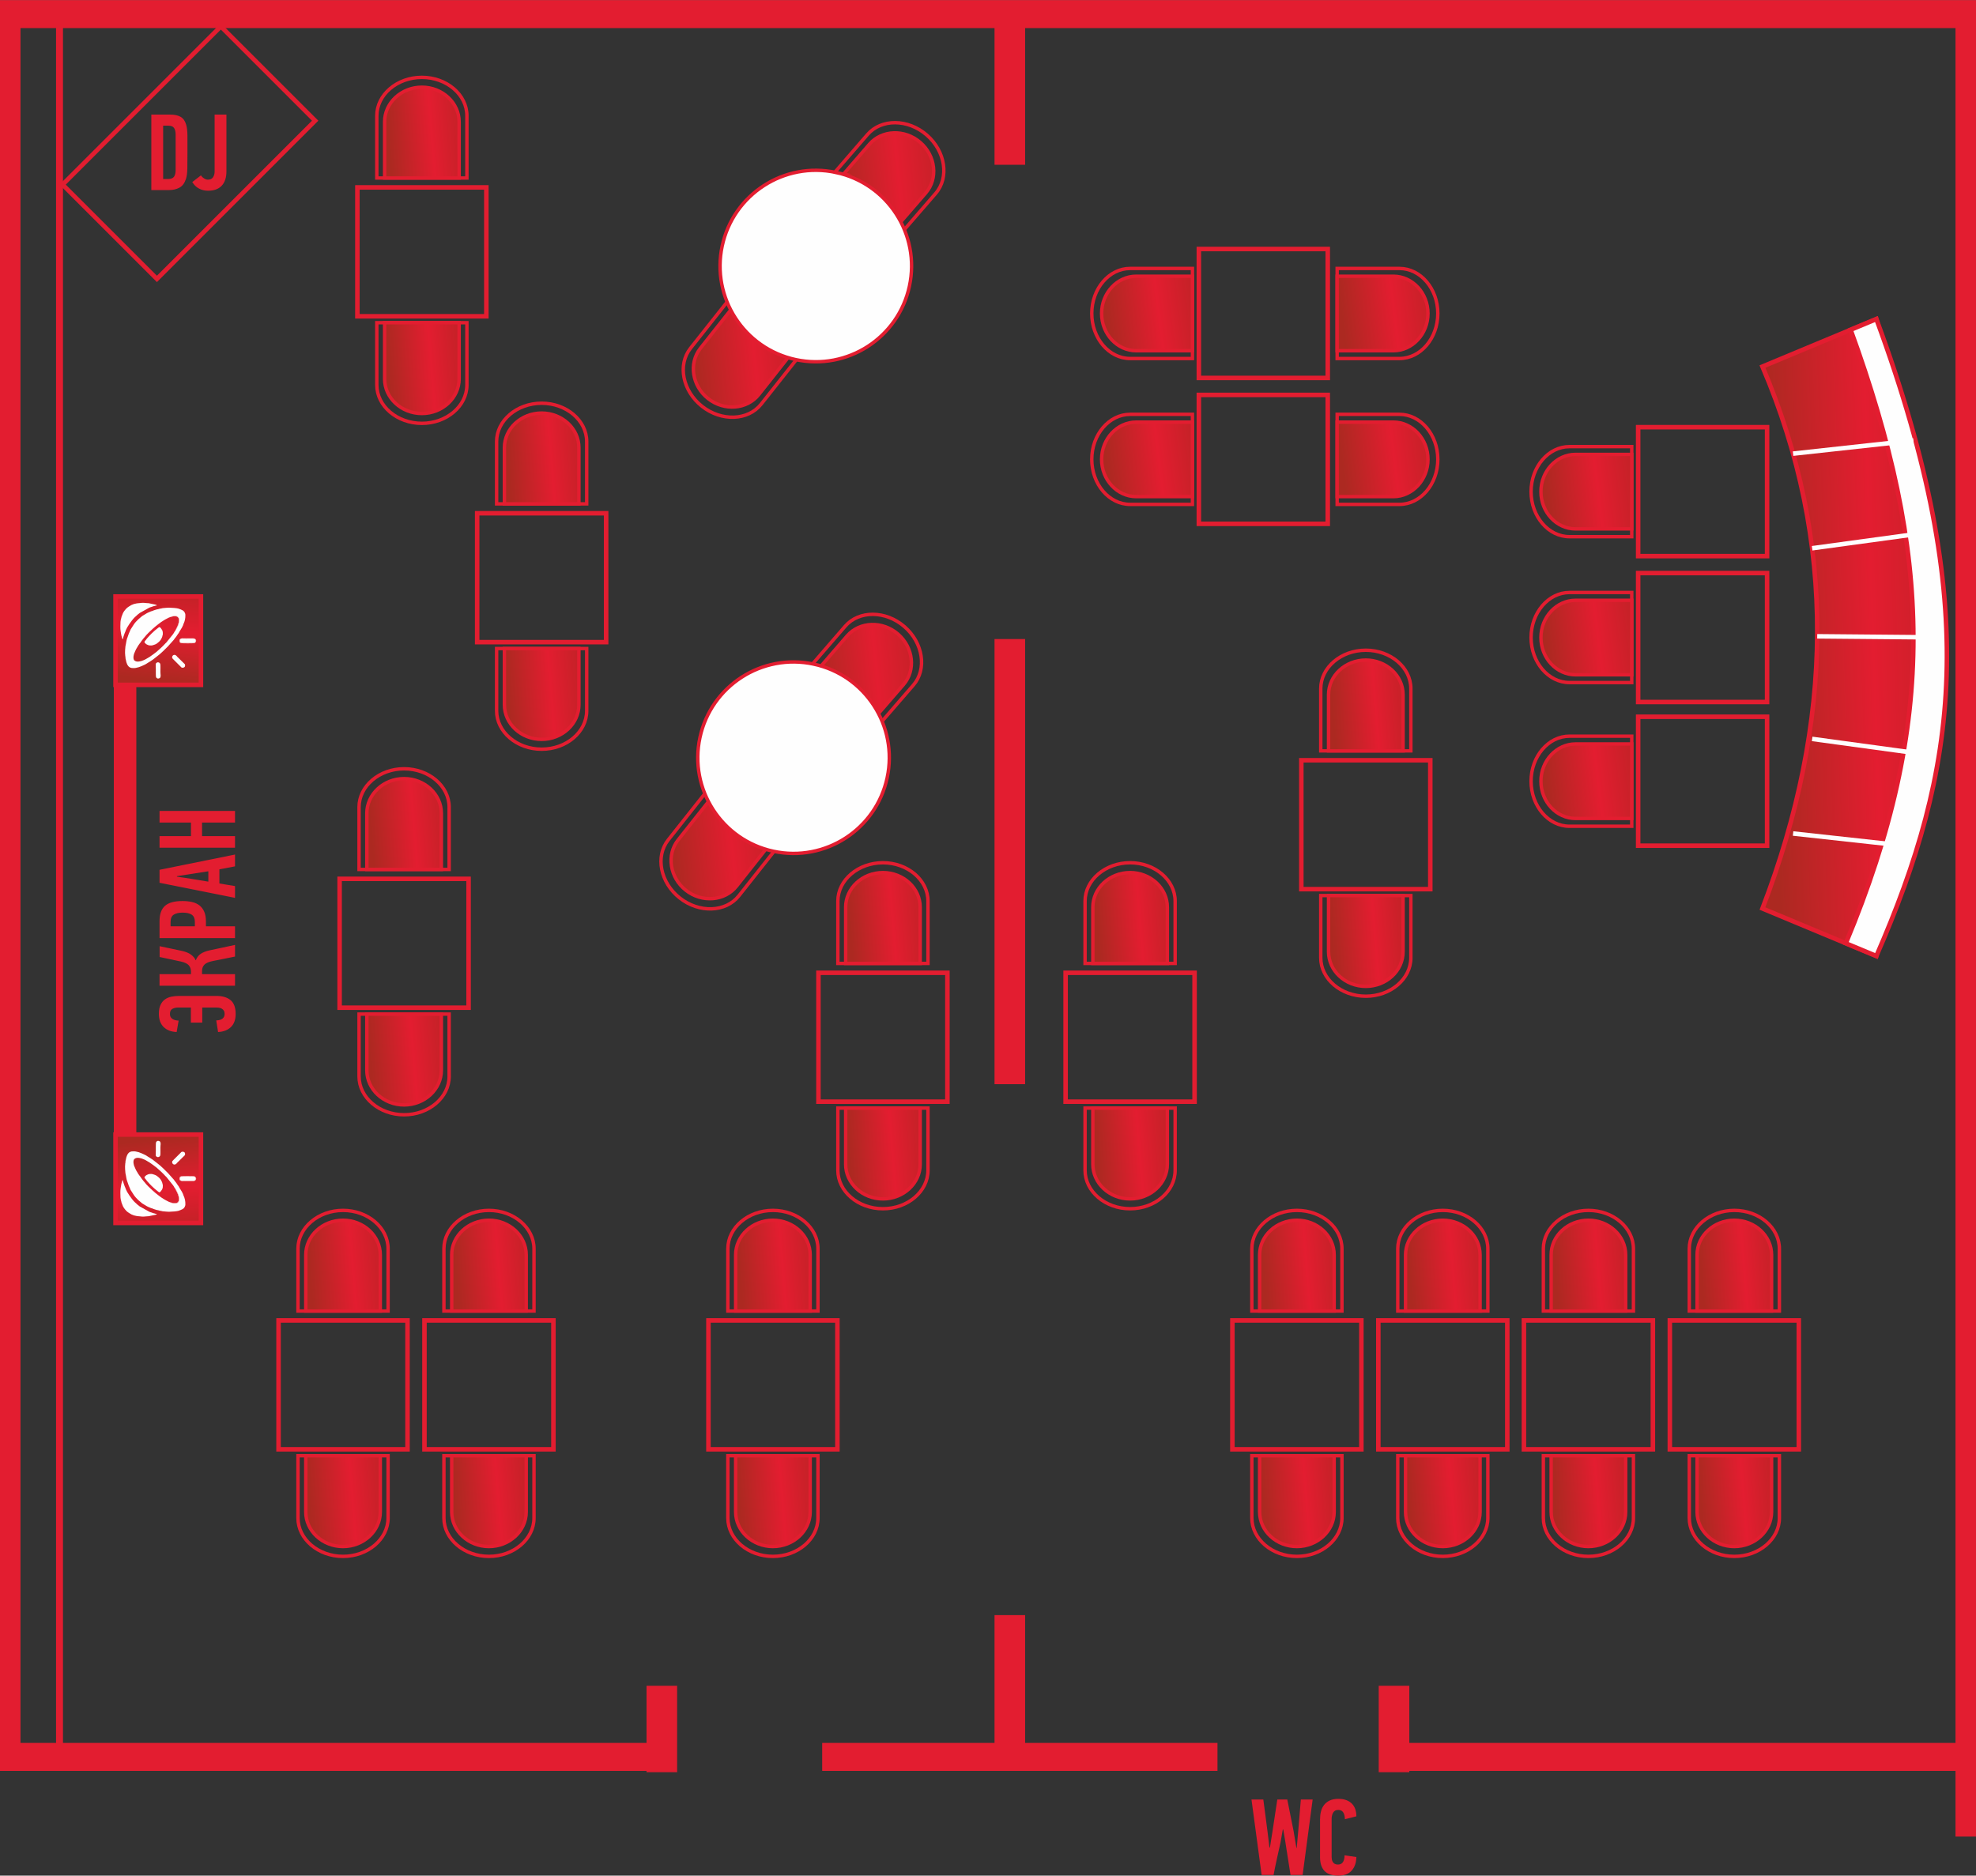 <?xml version="1.0" encoding="UTF-8"?> <svg xmlns="http://www.w3.org/2000/svg" xmlns:xlink="http://www.w3.org/1999/xlink" xmlns:xodm="http://www.corel.com/coreldraw/odm/2003" xml:space="preserve" width="1366px" height="1297px" version="1.1" style="shape-rendering:geometricPrecision; text-rendering:geometricPrecision; image-rendering:optimizeQuality; fill-rule:evenodd; clip-rule:evenodd" viewBox="0 0 1347.43 1279.18"><rect x="0" y="0" width="1347.43" height="1279.18" fill="#333333" stroke="none"/> <defs> <style type="text/css"> .str3 {stroke:#FEFEFE;stroke-width:3.08;stroke-miterlimit:22.926} .str2 {stroke:#E31D30;stroke-width:3.08;stroke-miterlimit:22.926} .str1 {stroke:#E31D30;stroke-width:4.11;stroke-miterlimit:22.926} .str0 {stroke:#E31D30;stroke-width:2.33;stroke-miterlimit:22.926} .fil1 {fill:none} .fil3 {fill:#FEFEFE} .fil7 {fill:#FEFEFE} .fil0 {fill:#E31D30} .fil4 {fill:#E31D30;fill-rule:nonzero} .fil2 {fill:url(#id0)} .fil5 {fill:url(#id1)} .fil6 {fill:url(#id2)} .fil8 {fill:url(#id3)} </style> <linearGradient id="id0" gradientUnits="objectBoundingBox" x1="5.59%" y1="55.577%" x2="117.619%" y2="44.294%"> <stop offset="0" style="stop-opacity:1; stop-color:#AC2921"></stop> <stop offset="0.51" style="stop-opacity:1; stop-color:#E31D30"></stop> <stop offset="1" style="stop-opacity:1; stop-color:#BA2324"></stop> </linearGradient> <linearGradient id="id1" gradientUnits="userSpaceOnUse" xlink:href="#id0" x1="104.31" y1="777.13" x2="111.57" y2="844.6"> </linearGradient> <linearGradient id="id2" gradientUnits="userSpaceOnUse" xlink:href="#id0" x1="104.31" y1="463.62" x2="111.57" y2="396.14"> </linearGradient> <linearGradient id="id3" gradientUnits="userSpaceOnUse" xlink:href="#id0" x1="1207.9" y1="436.79" x2="1343.72" y2="432.21"> </linearGradient> </defs> <g id="Слой_x0020_1">  <polygon class="fil0 str0" points="1346.26,1206.57 942.21,1206.57 942.21,1189.82 1346.26,1189.82 "></polygon> <polygon class="fil0 str0" points="561.81,1206.57 829.04,1206.57 829.04,1189.82 561.81,1189.82 "></polygon> <polygon class="fil0 str1" points="680.22,437.82 680.22,737.32 696.97,737.32 696.97,437.82 "></polygon> <polygon class="fil0 str1" points="680.22,1103.55 680.22,1189.82 696.97,1189.82 696.97,1103.55 "></polygon> <polygon class="fil0 str1" points="442.93,1151.74 442.93,1206.57 459.68,1206.57 459.68,1151.74 "></polygon> <polygon class="fil0 str1" points="942.21,1151.74 942.21,1206.57 958.96,1206.57 958.96,1151.74 "></polygon> <polygon class="fil0 str1" points="680.22,17.91 680.22,110.24 696.97,110.24 696.97,17.91 "></polygon> <polygon class="fil0 str0" points="1.16,1206.57 459.68,1206.57 459.68,1189.82 1.16,1189.82 "></polygon> <polygon class="fil0 str0" points="1.16,17.91 1346.26,17.91 1346.26,1.16 1.16,1.16 "></polygon> <polygon class="fil0 str0" points="1.16,1206.57 12.81,1206.57 12.81,1.78 1.16,1.78 "></polygon> <polygon class="fil0 str0" points="1334.62,1251.34 1346.26,1251.34 1346.26,1206.57 1334.62,1206.57 "></polygon> <polygon class="fil0 str0" points="39.38,1206.57 41.78,1206.57 41.78,1.78 39.38,1.78 "></polygon> <polygon class="fil0 str0" points="78.78,834.01 91.8,834.01 91.8,406.73 78.78,406.73 "></polygon> <polygon class="fil0 str0" points="1334.62,1206.57 1346.26,1206.57 1346.26,1.78 1334.62,1.78 "></polygon> <g id="_1798008509392"> <path class="fil1 str0" d="M616.43 474.57l-4.29 4.95 -17.13 19.79 -23.22 -20.11 -23.22 -20.11 17.13 -19.78 4.28 -4.95 6.39 -7.38c9.43,-10.88 27.58,-10.74 40.36,0.32 12.77,11.06 15.51,29.01 6.08,39.9l-6.38 7.37z"></path> <path class="fil2 str0" d="M610.32 473.52l-3.86 4.46 -15.46 17.86 -19.21 -16.64 -19.21 -16.63 15.46 -17.86 3.86 -4.46 5.76 -6.66c8.51,-9.82 24.11,-10.37 34.67,-1.22 10.57,9.15 12.26,24.67 3.76,34.49l-5.77 6.66z"></path> </g> <g id="_1798008510640"> <path class="fil1 str0" d="M631.62 139.24l-4.29 4.95 -17.13 19.78 -23.22 -20.1 -23.22 -20.11 17.13 -19.79 4.28 -4.94 6.39 -7.38c9.43,-10.88 27.58,-10.74 40.36,0.32 12.77,11.06 15.51,29.01 6.08,39.89l-6.38 7.38z"></path> <path class="fil2 str0" d="M625.51 138.19l-3.86 4.46 -15.46 17.85 -19.21 -16.63 -19.21 -16.64 15.46 -17.85 3.86 -4.46 5.76 -6.66c8.51,-9.82 24.11,-10.37 34.67,-1.22 10.57,9.15 12.26,24.67 3.76,34.49l-5.77 6.66z"></path> </g> <g id="_1798008508912"> <path class="fil1 str0" d="M509.89 603.24l4.06 -5.13 16.24 -20.52 -24.08 -19.06 -24.09 -19.07 -16.24 20.52 -4.06 5.14 -6.06 7.65c-8.94,11.29 -5.41,29.1 7.84,39.58 13.25,10.49 31.39,9.83 40.33,-1.46l6.06 -7.65z"></path> <path class="fil2 str0" d="M507.71 597.44l3.67 -4.62 14.65 -18.52 -19.92 -15.77 -19.93 -15.78 -14.66 18.52 -3.66 4.63 -5.47 6.9c-8.06,10.19 -5.69,25.62 5.27,34.29 10.96,8.68 26.53,7.44 34.59,-2.74l5.46 -6.91z"></path> </g> <g id="_1798008508960"> <path class="fil1 str0" d="M525.08 267.91l4.06 -5.13 16.24 -20.52 -24.08 -19.07 -24.09 -19.06 -16.24 20.52 -4.06 5.13 -6.06 7.65c-8.94,11.29 -5.41,29.11 7.84,39.59 13.25,10.49 31.39,9.83 40.33,-1.46l6.06 -7.65z"></path> <path class="fil2 str0" d="M522.9 262.11l3.67 -4.63 14.65 -18.52 -19.92 -15.77 -19.93 -15.77 -14.66 18.52 -3.66 4.63 -5.47 6.9c-8.06,10.19 -5.69,25.62 5.27,34.29 10.96,8.68 26.53,7.44 34.59,-2.75l5.46 -6.9z"></path> </g> <path class="fil3 str0" d="M554.82 452.85c35.25,7.57 57.7,42.28 50.13,77.53 -7.57,35.26 -42.28,57.7 -77.53,50.14 -35.26,-7.57 -57.7,-42.28 -50.13,-77.54 7.56,-35.25 42.28,-57.7 77.53,-50.13z"></path> <path class="fil3 str0" d="M570.01 117.52c35.25,7.56 57.7,42.28 50.13,77.53 -7.57,35.26 -42.28,57.7 -77.53,50.13 -35.26,-7.57 -57.7,-42.28 -50.14,-77.53 7.57,-35.26 42.28,-57.7 77.54,-50.13z"></path> <path class="fil4" d="M148.71 703.8l-1.25 -7.92c3.82,-0.14 5.72,-1.65 5.7,-4.51 0,-0.89 -0.19,-1.61 -0.55,-2.18 -0.35,-0.57 -0.81,-1.01 -1.38,-1.33 -0.55,-0.32 -1.17,-0.53 -1.83,-0.63 -0.68,-0.1 -1.27,-0.15 -1.8,-0.15l-9.68 0 0 10.28 -7.77 0 0 -10.28 -8.56 0c-1.52,0 -2.85,0.3 -4,0.89 -1.14,0.58 -1.71,1.78 -1.71,3.55 0,1.42 0.52,2.5 1.55,3.24 1.04,0.75 2.49,1.17 4.38,1.27l-1.35 7.77c-3.69,-0.15 -6.65,-1.27 -8.83,-3.39 -2.2,-2.12 -3.3,-5.15 -3.3,-9.11 0,-2.41 0.37,-4.4 1.13,-5.99 0.74,-1.59 1.73,-2.84 2.99,-3.74 1.25,-0.9 2.71,-1.53 4.39,-1.88 1.68,-0.35 3.48,-0.52 5.4,-0.52l25.32 0c4.14,0 7.36,0.96 9.68,2.88 2.3,1.94 3.46,5.07 3.46,9.4 0,3.85 -1.07,6.83 -3.21,8.92 -2.14,2.1 -5.06,3.23 -8.78,3.43zm11.55 -31.58l-51.48 0 0 -7.92 21.45 0 0 -1.63c0,-1.78 -0.5,-3.24 -1.49,-4.37 -0.99,-1.14 -2.77,-1.99 -5.32,-2.57 -0.45,-0.1 -1.38,-0.29 -2.78,-0.59 -1.4,-0.29 -2.9,-0.61 -4.5,-0.96 -1.61,-0.34 -3.12,-0.67 -4.53,-0.97 -1.41,-0.3 -2.34,-0.5 -2.76,-0.58l0 -7.37c2.63,0.55 5.2,1.09 7.72,1.62 2.51,0.55 5.06,1.08 7.65,1.63 2.47,0.55 4.47,1.38 5.99,2.49 1.53,1.11 2.59,2.37 3.19,3.8l0.14 0c0.72,-1.89 1.85,-3.34 3.39,-4.38 1.56,-1.03 3.61,-1.82 6.19,-2.37 2.91,-0.62 5.77,-1.24 8.58,-1.83 2.81,-0.61 5.66,-1.22 8.56,-1.84l0 7.95c-2.51,0.51 -5.01,1.01 -7.51,1.52 -2.52,0.5 -5.04,1.01 -7.59,1.51 -2.77,0.56 -4.69,1.38 -5.76,2.48 -1.09,1.1 -1.63,2.54 -1.63,4.33l0 2.13 22.49 0 0 7.92zm0 -32.47l-51.48 0 0 -11.51c0,-4.78 1.23,-8.27 3.68,-10.47 2.47,-2.21 6.45,-3.32 11.95,-3.32 2.39,0 4.57,0.22 6.53,0.68 1.97,0.44 3.65,1.22 5.06,2.3 1.4,1.1 2.49,2.53 3.26,4.31 0.78,1.77 1.17,3.99 1.17,6.66l0 3.28 19.83 0 0 8.07zm-27.37 -8.07l0 -2.8c0,-2.44 -0.7,-4.12 -2.1,-5.09 -1.39,-0.95 -3.5,-1.43 -6.31,-1.43 -2.5,0 -4.48,0.46 -5.95,1.36 -1.47,0.91 -2.21,2.59 -2.21,5.03l0 2.93 16.57 0zm27.37 -19.36c-8.62,-1.74 -17.2,-3.47 -25.74,-5.18 -8.53,-1.71 -17.11,-3.42 -25.74,-5.13l0 -8.86 51.48 -10.41 0 8.07 -10.65 2.02 0 9.66c1.72,0.29 3.48,0.58 5.3,0.88 1.8,0.31 3.58,0.6 5.35,0.88l0 8.07zm-18.2 -11.09l0 -7.07 -21.4 3.33 0 0.35c3.54,0.49 7.08,1.02 10.6,1.61 3.54,0.58 7.14,1.18 10.8,1.78zm18.2 -23.13l-51.48 0 0 -7.92 21.45 0 0 -9.24 -21.45 0 0 -7.92 51.48 0 0 7.92 -22.49 0 0 9.24 22.49 0 0 7.92z"></path> <path class="fil4" d="M103.19 129.54l0 -51.48 12.82 0c3.06,0 5.47,0.53 7.24,1.59 1.77,1.06 3,2.85 3.71,5.35 0.55,1.84 0.83,4.34 0.85,7.52 0.01,3.18 0.01,6.92 0.01,11.21 0,4.24 -0.03,7.89 -0.07,10.94 -0.05,3.05 -0.36,5.48 -0.94,7.25 -0.94,2.91 -2.43,4.91 -4.48,5.99 -2.04,1.09 -4.39,1.63 -7.01,1.63l-12.13 0zm8.06 -7.54l3.38 0c1.96,0 3.3,-0.52 4.03,-1.56 0.73,-1.03 1.1,-2.54 1.1,-4.51l0 -24.33c0,-1.88 -0.36,-3.34 -1.06,-4.4 -0.71,-1.06 -2.06,-1.59 -4.07,-1.59l-3.38 0 0 36.39zm19.86 2.08l5.92 -4.56c0.55,0.84 1.28,1.54 2.18,2.09 0.91,0.56 1.75,0.83 2.55,0.83 1.64,0 2.81,-0.55 3.53,-1.66 0.7,-1.1 1.06,-2.37 1.06,-3.79l0 -38.93 8.06 0 0 38.7c0,4.24 -1.07,7.5 -3.21,9.8 -2.14,2.28 -5.26,3.43 -9.36,3.43 -2.22,0 -4.26,-0.49 -6.11,-1.46 -1.86,-0.97 -3.4,-2.45 -4.62,-4.45z"></path> <path class="fil4" d="M853.39 1227.26l8.06 0c0.45,3.25 0.87,6.46 1.28,9.61 0.42,3.15 0.82,6.35 1.24,9.6 0.07,0.44 0.18,1.31 0.35,2.63 0.17,1.31 0.33,2.69 0.5,4.15 0.18,1.46 0.34,2.84 0.49,4.14 0.15,1.3 0.25,2.18 0.32,2.63l0.33 0c0.31,-1.92 0.62,-3.83 0.91,-5.74 0.31,-1.9 0.6,-3.81 0.91,-5.75l3.21 -21.27 6.8 0 4.28 21.36c0.32,1.91 0.64,3.85 0.96,5.79 0.32,1.95 0.64,3.89 0.98,5.83l0.24 0 1.03 -11.71 1.76 -21.27 8.06 0 -6.84 51.48 -8.25 0 -3.49 -22.32c-0.23,-1.43 -0.48,-2.87 -0.72,-4.34 -0.25,-1.46 -0.5,-2.91 -0.73,-4.34l-0.33 0 -1.55 8.82c-0.83,3.71 -1.65,7.4 -2.46,11.08 -0.83,3.69 -1.58,7.38 -2.28,11.1l-8.14 0 -6.92 -51.48zm46.74 39.28l0 -25.67c0,-1.94 0.21,-3.75 0.63,-5.44 0.42,-1.7 1.13,-3.19 2.12,-4.46 0.99,-1.28 2.28,-2.3 3.88,-3.04 1.59,-0.75 3.55,-1.12 5.87,-1.12 2.13,0 3.96,0.3 5.5,0.89 1.54,0.59 2.82,1.42 3.83,2.49 1.02,1.07 1.76,2.32 2.24,3.77 0.47,1.45 0.71,3.02 0.71,4.76l-7.84 1.99c0,-1.88 -0.36,-3.41 -1.07,-4.59 -0.71,-1.17 -1.85,-1.76 -3.44,-1.76 -0.94,0 -1.71,0.19 -2.3,0.59 -0.59,0.39 -1.03,0.9 -1.35,1.52 -0.31,0.61 -0.53,1.28 -0.67,1.99 -0.14,0.73 -0.2,1.4 -0.2,2.02l0 26.08c0,0.48 0.05,1.01 0.16,1.61 0.11,0.61 0.32,1.16 0.63,1.68 0.32,0.52 0.75,0.95 1.32,1.28 0.57,0.33 1.3,0.5 2.18,0.5 2.96,0 4.47,-2.12 4.52,-6.34 1.34,0.24 2.68,0.45 4.03,0.62 1.35,0.19 2.7,0.38 4.03,0.57 -0.1,3.92 -1.17,7.02 -3.23,9.28 -2.06,2.28 -5.11,3.42 -9.12,3.42 -4.25,0 -7.38,-1.07 -9.4,-3.22 -2.02,-2.14 -3.03,-5.27 -3.03,-9.42z"></path> <polygon class="fil1 str2" points="377.38,900.5 289.44,900.5 289.44,988.41 377.38,988.41 "></polygon> <polygon class="fil1 str2" points="905.39,357.19 905.39,269.25 817.49,269.25 817.49,357.19 "></polygon> <polygon class="fil1 str2" points="1204.97,478.71 1204.97,390.77 1117.06,390.77 1117.06,478.71 "></polygon> <polygon class="fil1 str2" points="1204.97,576.7 1204.97,488.76 1117.06,488.76 1117.06,576.7 "></polygon> <polygon class="fil1 str2" points="1027.82,900.5 939.88,900.5 939.88,988.41 1027.82,988.41 "></polygon> <polygon class="fil1 str2" points="1226.6,900.5 1138.66,900.5 1138.66,988.41 1226.6,988.41 "></polygon> <polygon class="fil1 str2" points="277.88,900.5 189.94,900.5 189.94,988.41 277.88,988.41 "></polygon> <polygon class="fil1 str2" points="905.39,257.68 905.39,169.74 817.49,169.74 817.49,257.68 "></polygon> <polygon class="fil1 str2" points="1204.97,379.21 1204.97,291.27 1117.06,291.27 1117.06,379.21 "></polygon> <polygon class="fil1 str2" points="928.31,900.5 840.37,900.5 840.37,988.41 928.31,988.41 "></polygon> <polygon class="fil1 str2" points="107,190.14 42.69,125.82 150.6,17.91 214.91,82.22 "></polygon> <polygon class="fil5 str2" points="137.02,834.01 78.78,834.01 78.78,773.72 137.02,773.72 "></polygon> <polygon class="fil6 str2" points="137.02,406.73 78.78,406.73 78.78,467.02 137.02,467.02 "></polygon> <polygon class="fil1 str2" points="1127.1,900.5 1039.16,900.5 1039.16,988.41 1127.1,988.41 "></polygon> <polygon class="fil1 str2" points="571.02,900.5 483.08,900.5 483.08,988.41 571.02,988.41 "></polygon> <polygon class="fil1 str2" points="646.03,663.39 558.09,663.39 558.09,751.3 646.03,751.3 "></polygon> <polygon class="fil1 str2" points="319.52,599.31 231.58,599.31 231.58,687.21 319.52,687.21 "></polygon> <polygon class="fil1 str2" points="413.32,349.97 325.38,349.97 325.38,437.88 413.32,437.88 "></polygon> <polygon class="fil1 str2" points="331.64,127.73 243.7,127.73 243.7,215.63 331.64,215.63 "></polygon> <polygon class="fil1 str2" points="814.58,663.39 726.64,663.39 726.64,751.3 814.58,751.3 "></polygon> <polygon class="fil1 str2" points="975.31,518.44 887.37,518.44 887.37,606.35 975.31,606.35 "></polygon> <g id="_1798008519856"> <path class="fil1 str0" d="M780.4 343.93l6.54 0 26.18 0 0 -30.71 0 -30.72 -26.18 0 -6.54 0 -9.76 0c-14.4,0 -26.17,13.82 -26.17,30.72 0,16.89 11.77,30.71 26.17,30.71l9.76 0z"></path> <path class="fil2 str0" d="M783.6 338.63l5.9 0 23.62 0 0 -25.41 0 -25.42 -23.62 0 -5.9 0 -8.81 0c-12.99,0 -23.61,11.44 -23.61,25.42 0,13.97 10.62,25.41 23.61,25.41l8.81 0z"></path> </g> <g id="_1798008519376"> <path class="fil1 str0" d="M1079.98 465.45l6.54 0 26.17 0 0 -30.71 0 -30.72 -26.17 0 -6.54 0 -9.76 0c-14.4,0 -26.18,13.82 -26.18,30.72 0,16.89 11.78,30.71 26.18,30.71l9.76 0z"></path> <path class="fil2 str0" d="M1083.17 460.15l5.91 0 23.61 0 0 -25.41 0 -25.41 -23.61 0 -5.91 0 -8.8 0c-12.99,0 -23.62,11.43 -23.62,25.41 0,13.98 10.63,25.41 23.62,25.41l8.8 0z"></path> </g> <g id="_1798008518896"> <path class="fil1 str0" d="M1079.98 563.45l6.54 0 26.17 0 0 -30.72 0 -30.72 -26.17 0 -6.54 0 -9.76 0c-14.4,0 -26.18,13.82 -26.18,30.72 0,16.89 11.78,30.72 26.18,30.72l9.76 0z"></path> <path class="fil2 str0" d="M1083.17 558.14l5.91 0 23.61 0 0 -25.41 0 -25.41 -23.61 0 -5.91 0 -8.8 0c-12.99,0 -23.62,11.43 -23.62,25.41 0,13.98 10.63,25.41 23.62,25.41l8.8 0z"></path> </g> <g id="_1798008517312"> <path class="fil1 str0" d="M264.63 1025.5l0 -6.54 0 -26.18 -30.72 0 -30.72 0 0 26.18 0 6.54 0 9.76c0,14.39 13.83,26.17 30.72,26.17 16.9,0 30.72,-11.78 30.72,-26.17l0 -9.76z"></path> <path class="fil2 str0" d="M259.32 1022.3l0 -5.9 0 -23.62 -25.41 0 -25.41 0 0 23.62 0 5.9 0 8.81c0,12.99 11.43,23.61 25.41,23.61 13.98,0 25.41,-10.62 25.41,-23.61l0 -8.81z"></path> </g> <g id="_1798008517648"> <path class="fil1 str0" d="M364.13 1025.5l0 -6.54 0 -26.18 -30.72 0 -30.71 0 0 26.18 0 6.54 0 9.76c0,14.39 13.82,26.17 30.71,26.17 16.9,0 30.72,-11.78 30.72,-26.17l0 -9.76z"></path> <path class="fil2 str0" d="M358.83 1022.3l0 -5.9 0 -23.62 -25.42 0 -25.41 0 0 23.62 0 5.9 0 8.81c0,12.99 11.44,23.61 25.41,23.61 13.98,0 25.42,-10.62 25.42,-23.61l0 -8.81z"></path> </g> <g id="_1798008519760"> <path class="fil1 str0" d="M557.76 1025.5l0 -6.54 0 -26.18 -30.71 0 -30.72 0 0 26.18 0 6.54 0 9.76c0,14.39 13.82,26.17 30.72,26.17 16.89,0 30.71,-11.78 30.71,-26.17l0 -9.76z"></path> <path class="fil2 str0" d="M552.46 1022.3l0 -5.9 0 -23.62 -25.41 0 -25.42 0 0 23.62 0 5.9 0 8.81c0,12.99 11.44,23.61 25.42,23.61 13.97,0 25.41,-10.62 25.41,-23.61l0 -8.81z"></path> </g> <g id="_1798008517072"> <path class="fil1 str0" d="M915.06 1025.5l0 -6.54 0 -26.18 -30.72 0 -30.71 0 0 26.18 0 6.54 0 9.76c0,14.39 13.82,26.17 30.71,26.17 16.9,0 30.72,-11.78 30.72,-26.17l0 -9.76z"></path> <path class="fil2 str0" d="M909.76 1022.3l0 -5.9 0 -23.62 -25.42 0 -25.41 0 0 23.62 0 5.9 0 8.81c0,12.99 11.44,23.61 25.41,23.61 13.98,0 25.42,-10.62 25.42,-23.61l0 -8.81z"></path> </g> <g id="_1798008521680"> <path class="fil1 str0" d="M1014.56 1025.5l0 -6.54 0 -26.18 -30.71 0 -30.72 0 0 26.18 0 6.54 0 9.76c0,14.39 13.82,26.17 30.72,26.17 16.89,0 30.71,-11.78 30.71,-26.17l0 -9.76z"></path> <path class="fil2 str0" d="M1009.26 1022.3l0 -5.9 0 -23.62 -25.41 0 -25.42 0 0 23.62 0 5.9 0 8.81c0,12.99 11.44,23.61 25.42,23.61 13.98,0 25.41,-10.62 25.41,-23.61l0 -8.81z"></path> </g> <g id="_1798008522496"> <path class="fil1 str0" d="M1113.84 1025.5l0 -6.54 0 -26.18 -30.71 0 -30.72 0 0 26.18 0 6.54 0 9.76c0,14.39 13.82,26.17 30.72,26.17 16.89,0 30.71,-11.78 30.71,-26.17l0 -9.76z"></path> <path class="fil2 str0" d="M1108.54 1022.3l0 -5.9 0 -23.62 -25.41 0 -25.41 0 0 23.62 0 5.9 0 8.81c0,12.99 11.43,23.61 25.41,23.61 13.98,0 25.41,-10.62 25.41,-23.61l0 -8.81z"></path> </g> <g id="_1798008522016"> <path class="fil1 str0" d="M1213.35 1025.5l0 -6.54 0 -26.18 -30.72 0 -30.72 0 0 26.18 0 6.54 0 9.76c0,14.39 13.83,26.17 30.72,26.17 16.9,0 30.72,-11.78 30.72,-26.17l0 -9.76z"></path> <path class="fil2 str0" d="M1208.04 1022.3l0 -5.9 0 -23.62 -25.41 0 -25.41 0 0 23.62 0 5.9 0 8.81c0,12.99 11.43,23.61 25.41,23.61 13.98,0 25.41,-10.62 25.41,-23.61l0 -8.81z"></path> </g> <g id="_1798008520336"> <path class="fil1 str0" d="M780.4 244.43l6.54 0 26.18 0 0 -30.72 0 -30.71 -26.18 0 -6.54 0 -9.76 0c-14.4,0 -26.17,13.82 -26.17,30.71 0,16.9 11.77,30.72 26.17,30.72l9.76 0z"></path> <path class="fil2 str0" d="M783.6 239.13l5.9 0 23.62 0 0 -25.42 0 -25.41 -23.62 0 -5.9 0 -8.81 0c-12.99,0 -23.61,11.43 -23.61,25.41 0,13.98 10.62,25.42 23.61,25.42l8.81 0z"></path> </g> <g id="_1798008520432"> <path class="fil1 str0" d="M1079.98 365.95l6.54 0 26.17 0 0 -30.71 0 -30.72 -26.17 0 -6.54 0 -9.76 0c-14.4,0 -26.18,13.82 -26.18,30.72 0,16.89 11.78,30.71 26.18,30.71l9.76 0z"></path> <path class="fil2 str0" d="M1083.17 360.65l5.91 0 23.61 0 0 -25.41 0 -25.42 -23.61 0 -5.91 0 -8.8 0c-12.99,0 -23.62,11.44 -23.62,25.42 0,13.97 10.63,25.41 23.62,25.41l8.8 0z"></path> </g> <g id="_1798008521488"> <path class="fil1 str0" d="M632.78 788.39l0 -6.54 0 -26.18 -30.72 0 -30.72 0 0 26.18 0 6.54 0 9.76c0,14.39 13.83,26.17 30.72,26.17 16.9,0 30.72,-11.78 30.72,-26.17l0 -9.76z"></path> <path class="fil2 str0" d="M627.47 785.19l0 -5.9 0 -23.62 -25.41 0 -25.41 0 0 23.62 0 5.9 0 8.81c0,12.99 11.43,23.61 25.41,23.61 13.98,0 25.41,-10.62 25.41,-23.61l0 -8.81z"></path> </g> <g id="_1798008520768"> <path class="fil1 str0" d="M306.27 724.3l0 -6.54 0 -26.18 -30.72 0 -30.72 0 0 26.18 0 6.54 0 9.76c0,14.4 13.83,26.17 30.72,26.17 16.9,0 30.72,-11.77 30.72,-26.17l0 -9.76z"></path> <path class="fil2 str0" d="M300.96 721.1l0 -5.9 0 -23.62 -25.41 0 -25.41 0 0 23.62 0 5.9 0 8.81c0,12.99 11.43,23.61 25.41,23.61 13.98,0 25.41,-10.62 25.41,-23.61l0 -8.81z"></path> </g> <g id="_1798008523984"> <path class="fil1 str0" d="M400.07 474.97l0 -6.54 0 -26.18 -30.72 0 -30.71 0 0 26.18 0 6.54 0 9.76c0,14.39 13.82,26.17 30.71,26.17 16.9,0 30.72,-11.78 30.72,-26.17l0 -9.76z"></path> <path class="fil2 str0" d="M394.76 471.77l0 -5.9 0 -23.62 -25.41 0 -25.41 0 0 23.62 0 5.9 0 8.81c0,12.99 11.43,23.61 25.41,23.61 13.98,0 25.41,-10.62 25.41,-23.61l0 -8.81z"></path> </g> <g id="_1798008524368"> <path class="fil1 str0" d="M318.38 252.72l0 -6.54 0 -26.18 -30.71 0 -30.72 0 0 26.18 0 6.54 0 9.76c0,14.4 13.82,26.17 30.72,26.17 16.89,0 30.71,-11.77 30.71,-26.17l0 -9.76z"></path> <path class="fil2 str0" d="M313.08 249.52l0 -5.9 0 -23.62 -25.41 0 -25.41 0 0 23.62 0 5.9 0 8.81c0,12.99 11.43,23.61 25.41,23.61 13.98,0 25.41,-10.62 25.41,-23.61l0 -8.81z"></path> </g> <g id="_1798008524224"> <path class="fil1 str0" d="M801.33 788.39l0 -6.54 0 -26.18 -30.72 0 -30.71 0 0 26.18 0 6.54 0 9.76c0,14.39 13.82,26.17 30.71,26.17 16.9,0 30.72,-11.78 30.72,-26.17l0 -9.76z"></path> <path class="fil2 str0" d="M796.02 785.19l0 -5.9 0 -23.62 -25.41 0 -25.41 0 0 23.62 0 5.9 0 8.81c0,12.99 11.43,23.61 25.41,23.61 13.98,0 25.41,-10.62 25.41,-23.61l0 -8.81z"></path> </g> <g id="_1798008523504"> <path class="fil1 str0" d="M962.06 643.44l0 -6.55 0 -26.17 -30.72 0 -30.72 0 0 26.17 0 6.55 0 9.75c0,14.4 13.83,26.18 30.72,26.18 16.9,0 30.72,-11.78 30.72,-26.18l0 -9.75z"></path> <path class="fil2 str0" d="M956.75 640.24l0 -5.9 0 -23.62 -25.41 0 -25.41 0 0 23.62 0 5.9 0 8.8c0,13 11.43,23.62 25.41,23.62 13.98,0 25.41,-10.62 25.41,-23.62l0 -8.8z"></path> </g> <g id="_1798008524752"> <path class="fil1 str0" d="M944.52 343.93l-6.55 0 -26.17 0 0 -30.71 0 -30.72 26.17 0 6.55 0 9.75 0c14.4,0 26.18,13.82 26.18,30.72 0,16.89 -11.78,30.71 -26.18,30.71l-9.75 0z"></path> <path class="fil2 str0" d="M941.32 338.63l-5.9 0 -23.62 0 0 -25.41 0 -25.42 23.62 0 5.9 0 8.8 0c12.99,0 23.62,11.44 23.62,25.42 0,13.97 -10.63,25.41 -23.62,25.41l-8.8 0z"></path> </g> <g id="_1798008457072"> <path class="fil1 str0" d="M264.63 861.38l0 6.54 0 26.18 -30.72 0 -30.72 0 0 -26.18 0 -6.54 0 -9.76c0,-14.39 13.83,-26.17 30.72,-26.17 16.9,0 30.72,11.78 30.72,26.17l0 9.76z"></path> <path class="fil2 str0" d="M259.32 864.58l0 5.9 0 23.62 -25.41 0 -25.41 0 0 -23.62 0 -5.9 0 -8.81c0,-12.99 11.43,-23.61 25.41,-23.61 13.98,0 25.41,10.62 25.41,23.61l0 8.81z"></path> </g> <g id="_1798008455824"> <path class="fil1 str0" d="M364.13 861.38l0 6.54 0 26.18 -30.72 0 -30.71 0 0 -26.18 0 -6.54 0 -9.76c0,-14.39 13.82,-26.17 30.71,-26.17 16.9,0 30.72,11.78 30.72,26.17l0 9.76z"></path> <path class="fil2 str0" d="M358.83 864.58l0 5.9 0 23.62 -25.42 0 -25.41 0 0 -23.62 0 -5.9 0 -8.81c0,-12.99 11.44,-23.61 25.41,-23.61 13.98,0 25.42,10.62 25.42,23.61l0 8.81z"></path> </g> <g id="_1798008455488"> <path class="fil1 str0" d="M557.76 861.38l0 6.54 0 26.18 -30.71 0 -30.72 0 0 -26.18 0 -6.54 0 -9.76c0,-14.39 13.82,-26.17 30.72,-26.17 16.89,0 30.71,11.78 30.71,26.17l0 9.76z"></path> <path class="fil2 str0" d="M552.46 864.58l0 5.9 0 23.62 -25.41 0 -25.42 0 0 -23.62 0 -5.9 0 -8.81c0,-12.99 11.44,-23.61 25.42,-23.61 13.97,0 25.41,10.62 25.41,23.61l0 8.81z"></path> </g> <g id="_1798008459424"> <path class="fil1 str0" d="M915.06 861.38l0 6.54 0 26.18 -30.72 0 -30.71 0 0 -26.18 0 -6.54 0 -9.76c0,-14.39 13.82,-26.17 30.71,-26.17 16.9,0 30.72,11.78 30.72,26.17l0 9.76z"></path> <path class="fil2 str0" d="M909.76 864.58l0 5.9 0 23.62 -25.42 0 -25.41 0 0 -23.62 0 -5.9 0 -8.81c0,-12.99 11.44,-23.61 25.41,-23.61 13.98,0 25.42,10.62 25.42,23.61l0 8.81z"></path> </g> <g id="_1798008458560"> <path class="fil1 str0" d="M1014.56 861.38l0 6.54 0 26.18 -30.71 0 -30.72 0 0 -26.18 0 -6.54 0 -9.76c0,-14.39 13.82,-26.17 30.72,-26.17 16.89,0 30.71,11.78 30.71,26.17l0 9.76z"></path> <path class="fil2 str0" d="M1009.26 864.58l0 5.9 0 23.62 -25.41 0 -25.42 0 0 -23.62 0 -5.9 0 -8.81c0,-12.99 11.44,-23.61 25.42,-23.61 13.98,0 25.41,10.62 25.41,23.61l0 8.81z"></path> </g> <g id="_1798008460912"> <path class="fil1 str0" d="M1113.84 861.38l0 6.54 0 26.18 -30.71 0 -30.72 0 0 -26.18 0 -6.54 0 -9.76c0,-14.39 13.82,-26.17 30.72,-26.17 16.89,0 30.71,11.78 30.71,26.17l0 9.76z"></path> <path class="fil2 str0" d="M1108.54 864.58l0 5.9 0 23.62 -25.41 0 -25.41 0 0 -23.62 0 -5.9 0 -8.81c0,-12.99 11.43,-23.61 25.41,-23.61 13.98,0 25.41,10.62 25.41,23.61l0 8.81z"></path> </g> <g id="_1798008460576"> <path class="fil1 str0" d="M1213.35 861.38l0 6.54 0 26.18 -30.72 0 -30.72 0 0 -26.18 0 -6.54 0 -9.76c0,-14.39 13.83,-26.17 30.72,-26.17 16.9,0 30.72,11.78 30.72,26.17l0 9.76z"></path> <path class="fil2 str0" d="M1208.04 864.58l0 5.9 0 23.62 -25.41 0 -25.41 0 0 -23.62 0 -5.9 0 -8.81c0,-12.99 11.43,-23.61 25.41,-23.61 13.98,0 25.41,10.62 25.41,23.61l0 8.81z"></path> </g> <g id="_1798008459040"> <path class="fil1 str0" d="M944.52 244.43l-6.55 0 -26.17 0 0 -30.72 0 -30.71 26.17 0 6.55 0 9.75 0c14.4,0 26.18,13.82 26.18,30.71 0,16.9 -11.78,30.72 -26.18,30.72l-9.75 0z"></path> <path class="fil2 str0" d="M941.32 239.13l-5.9 0 -23.62 0 0 -25.42 0 -25.41 23.62 0 5.9 0 8.8 0c12.99,0 23.62,11.43 23.62,25.41 0,13.98 -10.63,25.42 -23.62,25.42l-8.8 0z"></path> </g> <g id="_1798008461440"> <path class="fil1 str0" d="M632.78 624.27l0 6.55 0 26.17 -30.72 0 -30.72 0 0 -26.17 0 -6.55 0 -9.76c0,-14.39 13.83,-26.17 30.72,-26.17 16.9,0 30.72,11.78 30.72,26.17l0 9.76z"></path> <path class="fil2 str0" d="M627.47 627.47l0 5.9 0 23.62 -25.41 0 -25.41 0 0 -23.62 0 -5.9 0 -8.81c0,-12.99 11.43,-23.61 25.41,-23.61 13.98,0 25.41,10.62 25.41,23.61l0 8.81z"></path> </g> <g id="_1798008460048"> <path class="fil1 str0" d="M306.27 560.18l0 6.55 0 26.17 -30.72 0 -30.72 0 0 -26.17 0 -6.55 0 -9.75c0,-14.4 13.83,-26.18 30.72,-26.18 16.9,0 30.72,11.78 30.72,26.18l0 9.75z"></path> <path class="fil2 str0" d="M300.96 563.38l0 5.9 0 23.62 -25.41 0 -25.41 0 0 -23.62 0 -5.9 0 -8.8c0,-12.99 11.43,-23.62 25.41,-23.62 13.98,0 25.41,10.63 25.41,23.62l0 8.8z"></path> </g> <g id="_1798008461680"> <path class="fil1 str0" d="M400.07 310.85l0 6.55 0 26.17 -30.72 0 -30.71 0 0 -26.17 0 -6.55 0 -9.76c0,-14.39 13.82,-26.17 30.71,-26.17 16.9,0 30.72,11.78 30.72,26.17l0 9.76z"></path> <path class="fil2 str0" d="M394.76 314.05l0 5.9 0 23.62 -25.41 0 -25.41 0 0 -23.62 0 -5.9 0 -8.81c0,-12.99 11.43,-23.61 25.41,-23.61 13.98,0 25.41,10.62 25.41,23.61l0 8.81z"></path> </g> <g id="_1798008464128"> <path class="fil1 str0" d="M318.38 88.6l0 6.55 0 26.17 -30.71 0 -30.72 0 0 -26.17 0 -6.55 0 -9.75c0,-14.4 13.82,-26.18 30.72,-26.18 16.89,0 30.71,11.78 30.71,26.18l0 9.75z"></path> <path class="fil2 str0" d="M313.08 91.8l0 5.9 0 23.62 -25.41 0 -25.41 0 0 -23.62 0 -5.9 0 -8.8c0,-12.99 11.43,-23.62 25.41,-23.62 13.98,0 25.41,10.63 25.41,23.62l0 8.8z"></path> </g> <g id="_1798008464176"> <path class="fil1 str0" d="M801.33 624.27l0 6.55 0 26.17 -30.72 0 -30.71 0 0 -26.17 0 -6.55 0 -9.76c0,-14.39 13.82,-26.17 30.71,-26.17 16.9,0 30.72,11.78 30.72,26.17l0 9.76z"></path> <path class="fil2 str0" d="M796.02 627.47l0 5.9 0 23.62 -25.41 0 -25.41 0 0 -23.62 0 -5.9 0 -8.81c0,-12.99 11.43,-23.61 25.41,-23.61 13.98,0 25.41,10.62 25.41,23.61l0 8.81z"></path> </g> <path class="fil1 str0" d="M962.06 479.32l0 6.54 0 26.18 -30.72 0 -30.72 0 0 -26.18 0 -6.54 0 -9.76c0,-14.4 13.83,-26.17 30.72,-26.17 16.9,0 30.72,11.77 30.72,26.17l0 9.76z"></path> <path class="fil2 str0" d="M956.75 482.52l0 5.9 0 23.62 -25.41 0 -25.41 0 0 -23.62 0 -5.9 0 -8.81c0,-12.99 11.43,-23.61 25.41,-23.61 13.98,0 25.41,10.62 25.41,23.61l0 8.81z"></path> <g id="_1798008463264"> <path class="fil7" d="M119.93 811.47c0.27,0.15 0.02,-0.02 0.17,0.13 0.28,0.27 1.28,2.48 1.43,2.89 0.1,0.26 0.15,0.25 0.2,0.38 0.04,0.16 0.02,0.35 0.06,0.52 0.11,0.54 0.66,2.04 0.44,2.92 -0.05,0.22 -0.07,0.13 -0.15,0.4 -0.09,0.3 -0.02,0.59 -0.54,1.17 -1.02,1.12 -2.54,0.85 -3.61,0.69 -0.41,-0.07 -1.57,-0.26 -1.82,-0.63 -0.38,-0.02 -1.29,-0.5 -1.66,-0.7 -0.66,-0.36 -2.16,-1.08 -2.7,-1.47l-1.99 -1.29c-1.37,-1.08 -2.14,-1.53 -3.73,-2.89l-1.79 -1.55c-0.58,-0.48 -1.17,-1.05 -1.74,-1.62l-1.25 -1.2c-0.86,-0.85 -2.04,-2.09 -2.74,-3.05 -0.28,-0.37 -0.56,-0.61 -0.8,-0.92 -0.45,-0.6 -0.98,-1.29 -1.44,-1.92 -0.57,-0.75 -0.24,-0.61 -1.03,-1.41 -0.18,-0.18 -0.23,-0.3 -0.37,-0.54 -0.23,-0.37 -0.41,-0.57 -0.68,-0.95 -0.32,-0.42 -0.54,-1.15 -0.91,-1.55 -0.33,-0.35 -1.77,-3.62 -1.87,-3.99 -0.36,-1.39 -0.73,-2.78 -0.03,-4.2 0.29,-0.59 0,-0.05 0.67,-0.56 0,0 0.79,-0.86 3.04,-0.43 0.55,0.11 0.8,0.21 1.37,0.3 0.5,0.08 2.91,1.15 3.47,1.57l2.07 1.21c0.86,0.52 4.2,3.02 4.81,3.53 1.91,1.6 4.39,3.92 5.98,5.71 0.15,0.16 0.26,0.24 0.42,0.4 0.1,0.09 0.1,0.09 0.21,0.19l4.26 5.3c0.17,0.27 0.19,0.23 0.36,0.46 0.67,0.88 0.74,1.25 0.95,1.6 0.2,0.33 0.54,0.52 0.94,1.5zm-34.6 -13.81c0.12,0.77 0.11,1.62 0.21,2.42 0.15,1.09 0.53,2.18 0.61,3.22 0.03,0.47 0.42,1.93 0.59,2.37 0.06,0.14 0.05,0.11 0.12,0.21 0.14,0.21 0.58,1.9 0.9,2.6l0.09 0.23c0.07,0.16 0.15,0.31 0.2,0.45 0.17,0.5 0.23,0.46 0.38,0.84l0.58 1.41 2.26 3.55c0.4,0.63 0.92,1.23 1.4,1.78l1.61 1.66c0.78,0.74 1.95,1.59 2.69,2.29l2.1 1.26c0.74,0.5 1.6,0.96 2.44,1.31l0.94 0.37c0.28,0.11 0.19,0.12 0.42,0.22 0.31,0.14 0.78,0.15 1.05,0.29l0.85 0.37c0.63,0.25 1.34,0.4 1.98,0.63 0.35,0.13 0.71,0.08 1.11,0.21 0.66,0.22 1.32,0.39 2.03,0.47 0.44,0.05 0.72,0.2 1.05,0.24l2.35 0.21c0.76,0.11 1.71,0.08 2.55,0.08 1.3,0 4.89,-0.27 5.87,-0.62 0.95,-0.33 1.82,-0.64 2.7,-1.1 0.51,-0.27 1.06,-0.7 1.35,-1.19 0.31,-0.51 0.64,-1.3 0.65,-1.99 0.04,-2.43 -0.32,-4.16 -1.33,-6.3 -0.13,-0.29 -0.21,-0.69 -0.33,-1 -0.11,-0.26 -0.23,-0.33 -0.44,-0.87 -0.33,-0.84 -1.02,-1.59 -1.41,-2.41 -0.17,-0.36 -0.31,-0.56 -0.51,-0.81 -0.18,-0.22 -0.29,-0.59 -0.45,-0.85 -0.14,-0.24 -0.34,-0.5 -0.5,-0.72 -0.18,-0.26 -0.37,-0.51 -0.55,-0.76 -0.21,-0.27 -0.31,-0.57 -0.51,-0.8l-0.56 -0.76c-0.25,-0.38 -0.6,-0.64 -0.84,-1.04 -0.23,-0.39 -0.48,-0.8 -0.84,-1.1l-3.63 -4.07c-0.92,-0.97 -5.18,-5.19 -6.64,-6.18l-3.61 -2.84c-0.67,-0.36 -1.24,-0.9 -1.92,-1.27 -1.06,-0.59 -1.98,-1.25 -2.98,-1.84l-0.64 -0.33c-0.72,-0.38 -3.47,-1.6 -4.08,-1.72l-2.05 -0.5c-0.59,-0.15 -1.24,-0.12 -1.84,-0.11 -0.85,0 -1.43,0.09 -2.11,0.42 -1.67,0.83 -2.51,3.23 -2.77,5.02l-0.25 1.03c-0.1,0.37 -0.03,0.81 -0.07,1.19 -0.03,0.33 -0.07,0.19 -0.12,0.51 -0.16,1 -0.22,3.46 -0.1,4.32z"></path> <path class="fil7" d="M82.74 807.47c-0.04,0.59 -0.18,0.91 -0.24,1.4 -0.08,0.61 -0.13,0.9 -0.22,1.44 -0.35,1.99 -0.17,4.22 -0.12,6.31 0.02,0.86 0.3,1.96 0.55,2.78 0.08,0.25 0.08,0.45 0.14,0.68l0.45 1.19c0.67,2.05 1.53,3.06 2.85,4.53 0.46,0.52 1.34,1.08 1.9,1.45l1.53 0.91c0.57,0.35 0.95,0.27 1.5,0.63l0.19 0.1c0.31,0.07 0.37,-0.02 0.72,0.12 0.42,0.17 1.52,0.32 2.07,0.39 0.51,0.07 1.03,0.06 1.51,0.13 1.65,0.25 3.02,0.18 4.61,-0.04 0.49,-0.07 1.05,0 1.53,-0.12 0.2,-0.05 0.45,-0.13 0.65,-0.16l3.41 -0.69c0.3,-0.08 0.99,-0.26 1.14,-0.46 -0.17,-0.47 -0.55,-0.2 -1.1,-0.36 -0.27,-0.08 -0.16,-0.13 -0.53,-0.2 -0.36,-0.07 -0.29,-0.01 -0.6,-0.15 -0.32,-0.14 -0.21,-0.07 -0.59,-0.16 -0.25,-0.06 -0.26,-0.13 -0.49,-0.21l-1.15 -0.35c-0.55,-0.17 -1.09,-0.51 -1.16,-0.54l-5.95 -3.3c-0.16,-0.1 -0.06,-0.01 -0.22,-0.16 -0.64,-0.62 -0.35,-0.23 -1.01,-0.79 0,-0.01 -0.13,-0.11 -0.14,-0.11l-2.14 -1.95c-0.89,-0.77 -2.88,-3.42 -3.58,-4.5 -0.08,-0.12 -0.23,-0.31 -0.31,-0.44 -0.06,-0.1 -0.08,-0.17 -0.14,-0.26 -1.03,-1.63 -1.12,-1.59 -1.94,-3.45 -0.15,-0.34 -0.2,-0.7 -0.39,-1.08 -0.61,-1.23 -1.08,-2.96 -1.19,-3.15l-0.33 -1.15c-0.1,-0.55 -0.05,-0.86 -0.48,-0.89l-0.73 2.61z"></path> <path class="fil7" d="M98.48 802.89c0.1,0.6 0.82,1.22 1.15,1.66l0.58 0.82c0.18,0.22 0.41,0.46 0.62,0.68 0.9,0.94 1.71,1.92 2.65,2.82 1.31,1.24 2.93,2.72 4.4,3.78 0.51,0.36 0.63,0.52 0.9,0.46 0.56,-0.12 1.13,-0.98 1.37,-1.37l0.4 -0.65c0.11,-0.19 0.03,0.01 0.13,-0.19 0.14,-0.25 0.07,-0.31 0.14,-0.62 0.15,-0.71 0.23,0.06 0.21,-1.75 -0.01,-0.68 -0.04,-0.65 -0.23,-1.16 -0.1,-0.24 -0.06,-0.28 -0.11,-0.54 -0.09,-0.56 -0.76,-1.87 -1.06,-2.31 -0.67,-0.99 -1.69,-1.93 -2.69,-2.62 -1.22,-0.82 -2.46,-0.98 -2.91,-1.18 -0.36,-0.16 -0.76,-0.12 -1.19,-0.12 -1.38,0 -1.72,0.17 -2.7,0.65 -0.56,0.27 -1.47,1.07 -1.66,1.64z"></path> <path class="fil7" d="M126.1 787.74c0.12,-0.16 0.11,-0.76 0.1,-1.04 -0.04,-0.88 -0.86,-1.36 -1.95,-1.27 -0.6,0.04 -0.89,0.56 -1.26,0.91l-3.32 3.31c-0.36,0.4 -1.91,1.85 -2.13,2.19 -0.49,0.76 0.11,2.63 1.8,2.31 0.41,-0.08 1.05,-0.65 1.29,-0.93 0.24,-0.29 0.24,-0.37 0.52,-0.61 0.21,-0.19 0.35,-0.33 0.56,-0.52 0.38,-0.34 0.76,-0.73 1.1,-1.1l3.29 -3.25z"></path> <path class="fil7" d="M109.45 781.23c0.14,-1.03 0.21,-2.38 -0.53,-2.88 -0.27,-0.19 -1.04,-0.4 -1.47,-0.28 0,0 -0.33,0.16 -0.34,0.16 -0.33,0.22 -0.51,0.36 -0.65,0.66 -0.38,0.85 -0.09,5.52 -0.25,6.95 -0.06,0.58 -0.03,1.19 -0.02,1.77 0,0.54 0.06,0.75 0.61,1.19 0.79,0.64 2,0.28 2.4,-0.63 0.47,-1.07 0.02,-5.35 0.25,-6.94z"></path> <path class="fil7" d="M123.46 805.31l0.16 0.01c2.25,-0.08 4.66,0 6.93,0 1.23,0 3.46,0.16 2.85,-2.11 -0.11,-0.37 -0.52,-0.73 -0.86,-0.85 -0.49,-0.16 -5.81,-0.05 -6.82,-0.06 -1.25,-0.01 -2.4,-0.2 -2.85,0.61 -0.77,1.39 0.04,1.78 0.5,2.28l0.09 0.12z"></path> <path class="fil7" d="M123.46 805.31l-0.09 -0.12c-0.46,-0.5 -1.27,-0.89 -0.5,-2.28 0.45,-0.81 1.6,-0.62 2.85,-0.61 1.01,0.01 6.33,-0.1 6.82,0.06 0.34,0.12 0.75,0.48 0.86,0.85 0.61,2.27 -1.62,2.11 -2.85,2.11 -2.27,0 -4.68,-0.08 -6.93,0l0.47 0.17c0.12,0.01 0.35,-0.02 0.49,-0.02l6.38 -0.01c1.35,0 2.13,0.05 2.65,-1.06 0.44,-0.94 -0.31,-1.99 -1.12,-2.23 -0.41,-0.13 -8.06,-0.21 -9.03,0.03 -1.47,0.36 -1.54,2.9 0,3.11z"></path> <path class="fil7" d="M116.11 819.94c0.25,0.37 1.41,0.56 1.82,0.63 1.07,0.16 2.59,0.43 3.61,-0.69 0.52,-0.58 0.45,-0.87 0.54,-1.17 0.08,-0.27 0.1,-0.18 0.15,-0.4 0.22,-0.88 -0.33,-2.38 -0.44,-2.92 -0.04,-0.17 -0.02,-0.36 -0.06,-0.52 -0.05,-0.13 -0.1,-0.12 -0.2,-0.38 -0.15,-0.41 -1.15,-2.62 -1.43,-2.89 -0.15,-0.15 0.1,0.02 -0.17,-0.13 0.04,0.32 0.2,0.63 0.36,0.87l0.37 0.68c0.88,1.69 2.09,5.25 0.7,6.75 -0.38,0.41 -0.82,0.64 -1.44,0.7 -0.57,0.06 -1.52,0.04 -2.06,-0.06 -0.48,-0.1 -1.22,-0.43 -1.75,-0.47z"></path> </g> <g id="_1798008467488"> <path class="fil7" d="M119.93 429.27c0.27,-0.15 0.02,0.02 0.17,-0.13 0.28,-0.27 1.28,-2.48 1.43,-2.89 0.1,-0.26 0.15,-0.25 0.2,-0.38 0.04,-0.16 0.02,-0.35 0.06,-0.52 0.11,-0.54 0.66,-2.04 0.44,-2.92 -0.05,-0.22 -0.07,-0.13 -0.15,-0.4 -0.09,-0.3 -0.02,-0.59 -0.54,-1.17 -1.02,-1.12 -2.54,-0.85 -3.61,-0.69 -0.41,0.07 -1.57,0.26 -1.82,0.63 -0.38,0.02 -1.29,0.5 -1.66,0.7 -0.66,0.36 -2.16,1.08 -2.7,1.47l-1.99 1.29c-1.37,1.08 -2.14,1.53 -3.73,2.89l-1.79 1.55c-0.58,0.48 -1.17,1.06 -1.74,1.62l-1.25 1.2c-0.86,0.85 -2.04,2.09 -2.74,3.05 -0.28,0.37 -0.56,0.61 -0.8,0.92 -0.45,0.6 -0.98,1.29 -1.44,1.92 -0.57,0.75 -0.24,0.61 -1.03,1.41 -0.18,0.18 -0.23,0.3 -0.37,0.54 -0.23,0.37 -0.41,0.58 -0.68,0.95 -0.32,0.42 -0.54,1.15 -0.91,1.55 -0.33,0.35 -1.77,3.62 -1.87,3.99 -0.36,1.39 -0.73,2.78 -0.03,4.2 0.29,0.59 0,0.05 0.67,0.56 0,0 0.79,0.86 3.04,0.43 0.55,-0.11 0.8,-0.21 1.37,-0.3 0.5,-0.08 2.91,-1.15 3.47,-1.57l2.07 -1.21c0.86,-0.52 4.2,-3.02 4.81,-3.53 1.91,-1.6 4.39,-3.92 5.98,-5.71 0.15,-0.16 0.26,-0.24 0.42,-0.4 0.1,-0.09 0.1,-0.09 0.21,-0.19l4.26 -5.3c0.17,-0.27 0.19,-0.23 0.36,-0.46 0.67,-0.88 0.74,-1.25 0.95,-1.6 0.2,-0.33 0.54,-0.51 0.94,-1.5zm-34.6 13.81c0.12,-0.77 0.11,-1.62 0.21,-2.42 0.15,-1.09 0.53,-2.18 0.61,-3.22 0.03,-0.47 0.42,-1.93 0.59,-2.37 0.06,-0.14 0.05,-0.11 0.12,-0.21 0.14,-0.21 0.58,-1.9 0.9,-2.6l0.09 -0.23c0.07,-0.16 0.15,-0.31 0.2,-0.45 0.17,-0.5 0.23,-0.46 0.38,-0.84l0.58 -1.41 2.26 -3.55c0.4,-0.63 0.92,-1.23 1.4,-1.78l1.61 -1.66c0.78,-0.73 1.95,-1.59 2.69,-2.29l2.1 -1.26c0.74,-0.5 1.6,-0.96 2.44,-1.31l0.94 -0.37c0.28,-0.11 0.19,-0.12 0.42,-0.22 0.31,-0.13 0.78,-0.15 1.05,-0.29l0.85 -0.37c0.63,-0.25 1.34,-0.4 1.98,-0.63 0.35,-0.13 0.71,-0.08 1.11,-0.21 0.66,-0.22 1.32,-0.39 2.03,-0.47 0.44,-0.05 0.72,-0.2 1.05,-0.24l2.35 -0.21c0.76,-0.11 1.71,-0.08 2.55,-0.08 1.3,0 4.89,0.27 5.87,0.62 0.95,0.33 1.82,0.64 2.7,1.1 0.51,0.27 1.06,0.7 1.35,1.19 0.31,0.51 0.64,1.3 0.65,1.99 0.04,2.43 -0.32,4.16 -1.33,6.3 -0.13,0.29 -0.21,0.69 -0.33,1 -0.11,0.26 -0.23,0.33 -0.44,0.87 -0.33,0.84 -1.02,1.59 -1.41,2.41 -0.17,0.36 -0.31,0.56 -0.51,0.81 -0.18,0.22 -0.29,0.59 -0.45,0.86 -0.14,0.23 -0.34,0.49 -0.5,0.71 -0.18,0.26 -0.37,0.51 -0.55,0.76 -0.21,0.27 -0.31,0.57 -0.51,0.8l-0.56 0.76c-0.25,0.38 -0.6,0.64 -0.84,1.04 -0.23,0.39 -0.48,0.8 -0.84,1.1l-3.63 4.07c-0.92,0.97 -5.18,5.19 -6.64,6.18l-3.61 2.84c-0.67,0.36 -1.24,0.9 -1.92,1.27 -1.06,0.59 -1.98,1.25 -2.98,1.84l-0.64 0.33c-0.72,0.39 -3.47,1.6 -4.08,1.72l-2.05 0.5c-0.59,0.15 -1.24,0.12 -1.84,0.11 -0.85,0 -1.43,-0.09 -2.11,-0.42 -1.67,-0.82 -2.51,-3.23 -2.77,-5.02l-0.25 -1.03c-0.1,-0.37 -0.03,-0.81 -0.07,-1.19 -0.03,-0.33 -0.07,-0.19 -0.12,-0.51 -0.16,-1 -0.22,-3.46 -0.1,-4.32z"></path> <path class="fil7" d="M82.74 433.27c-0.04,-0.59 -0.18,-0.91 -0.24,-1.4 -0.08,-0.61 -0.13,-0.9 -0.22,-1.44 -0.35,-1.99 -0.17,-4.22 -0.12,-6.31 0.02,-0.86 0.3,-1.96 0.55,-2.78 0.08,-0.25 0.08,-0.45 0.14,-0.68l0.45 -1.19c0.67,-2.05 1.53,-3.06 2.85,-4.53 0.46,-0.52 1.34,-1.08 1.9,-1.45l1.53 -0.91c0.57,-0.35 0.95,-0.27 1.5,-0.63l0.19 -0.1c0.31,-0.07 0.37,0.02 0.72,-0.12 0.42,-0.17 1.52,-0.32 2.07,-0.39 0.51,-0.07 1.03,-0.06 1.51,-0.13 1.65,-0.25 3.02,-0.18 4.61,0.05 0.49,0.06 1.05,-0.01 1.53,0.11 0.2,0.06 0.45,0.13 0.65,0.16l3.41 0.69c0.3,0.08 0.99,0.26 1.14,0.46 -0.17,0.47 -0.55,0.2 -1.1,0.36 -0.27,0.08 -0.16,0.13 -0.53,0.2 -0.36,0.07 -0.29,0.01 -0.6,0.15 -0.32,0.14 -0.21,0.07 -0.59,0.16 -0.25,0.06 -0.26,0.13 -0.49,0.22l-1.15 0.34c-0.55,0.17 -1.09,0.51 -1.16,0.54l-5.95 3.3c-0.16,0.1 -0.06,0.01 -0.22,0.16 -0.64,0.62 -0.35,0.23 -1.01,0.79 0,0.01 -0.13,0.11 -0.14,0.11l-2.14 1.95c-0.89,0.77 -2.88,3.42 -3.58,4.5 -0.08,0.12 -0.23,0.31 -0.31,0.44 -0.06,0.1 -0.08,0.17 -0.14,0.26 -1.03,1.63 -1.12,1.59 -1.94,3.45 -0.15,0.34 -0.2,0.7 -0.39,1.08 -0.61,1.23 -1.08,2.96 -1.19,3.15l-0.33 1.15c-0.1,0.55 -0.05,0.86 -0.48,0.89l-0.73 -2.61z"></path> <path class="fil7" d="M98.48 437.85c0.1,-0.6 0.82,-1.22 1.15,-1.66l0.58 -0.81c0.18,-0.23 0.41,-0.47 0.62,-0.69 0.9,-0.94 1.71,-1.92 2.65,-2.82 1.31,-1.24 2.93,-2.72 4.4,-3.78 0.51,-0.36 0.63,-0.52 0.9,-0.46 0.56,0.12 1.13,0.98 1.37,1.37l0.4 0.65c0.11,0.19 0.03,-0.01 0.13,0.19 0.14,0.26 0.07,0.31 0.14,0.62 0.15,0.71 0.23,-0.06 0.21,1.75 -0.01,0.68 -0.04,0.66 -0.23,1.16 -0.1,0.24 -0.06,0.28 -0.11,0.54 -0.09,0.56 -0.76,1.87 -1.06,2.31 -0.67,0.99 -1.69,1.93 -2.69,2.62 -1.22,0.82 -2.46,0.98 -2.91,1.18 -0.36,0.16 -0.76,0.13 -1.19,0.13 -1.38,0 -1.72,-0.18 -2.7,-0.66 -0.56,-0.27 -1.47,-1.07 -1.66,-1.64z"></path> <path class="fil7" d="M126.1 453c0.12,0.16 0.11,0.76 0.1,1.04 -0.04,0.88 -0.86,1.36 -1.95,1.28 -0.6,-0.05 -0.89,-0.57 -1.26,-0.92l-3.32 -3.31c-0.36,-0.4 -1.91,-1.85 -2.13,-2.19 -0.49,-0.76 0.11,-2.63 1.8,-2.31 0.41,0.08 1.05,0.65 1.29,0.93 0.24,0.29 0.24,0.37 0.52,0.62 0.21,0.18 0.35,0.32 0.56,0.51 0.38,0.34 0.76,0.73 1.1,1.1l3.29 3.25z"></path> <path class="fil7" d="M109.45 459.51c0.14,1.03 0.21,2.38 -0.53,2.88 -0.27,0.19 -1.04,0.4 -1.47,0.28 0,0 -0.33,-0.16 -0.34,-0.16 -0.33,-0.22 -0.51,-0.36 -0.65,-0.66 -0.38,-0.85 -0.09,-5.52 -0.25,-6.95 -0.06,-0.58 -0.03,-1.19 -0.02,-1.77 0,-0.54 0.06,-0.75 0.61,-1.19 0.79,-0.64 2,-0.28 2.4,0.63 0.47,1.07 0.02,5.35 0.25,6.94z"></path> <path class="fil7" d="M123.46 435.43l0.16 0c2.25,0.07 4.66,0 6.93,0 1.23,0 3.46,-0.17 2.85,2.1 -0.11,0.37 -0.52,0.73 -0.86,0.85 -0.49,0.16 -5.81,0.06 -6.82,0.06 -1.25,0.01 -2.4,0.2 -2.85,-0.61 -0.77,-1.39 0.04,-1.78 0.5,-2.28l0.09 -0.12z"></path> <path class="fil7" d="M123.46 435.43l-0.09 0.12c-0.46,0.5 -1.27,0.89 -0.5,2.28 0.45,0.81 1.6,0.62 2.85,0.61 1.01,0 6.33,0.1 6.82,-0.06 0.34,-0.12 0.75,-0.48 0.86,-0.85 0.61,-2.27 -1.62,-2.1 -2.85,-2.1 -2.27,0 -4.68,0.07 -6.93,0l0.47 -0.17c0.12,-0.02 0.35,0.01 0.49,0.01l6.38 0.01c1.35,0 2.13,-0.05 2.65,1.06 0.44,0.94 -0.31,1.99 -1.12,2.23 -0.41,0.13 -8.06,0.21 -9.03,-0.03 -1.47,-0.36 -1.54,-2.9 0,-3.11z"></path> <path class="fil7" d="M116.11 420.8c0.25,-0.37 1.41,-0.56 1.82,-0.63 1.07,-0.16 2.59,-0.43 3.61,0.69 0.52,0.58 0.45,0.87 0.54,1.17 0.08,0.27 0.1,0.18 0.15,0.4 0.22,0.88 -0.33,2.38 -0.44,2.92 -0.04,0.17 -0.02,0.36 -0.06,0.52 -0.05,0.13 -0.1,0.12 -0.2,0.38 -0.15,0.41 -1.15,2.62 -1.43,2.89 -0.15,0.15 0.1,-0.02 -0.17,0.13 0.04,-0.32 0.2,-0.63 0.36,-0.87l0.37 -0.68c0.88,-1.68 2.09,-5.25 0.7,-6.75 -0.38,-0.41 -0.82,-0.64 -1.44,-0.7 -0.57,-0.06 -1.52,-0.04 -2.06,0.06 -0.48,0.1 -1.22,0.43 -1.75,0.47z"></path> </g> <path class="fil8 str2" d="M1288.7 249.91c45.91,123.22 42.67,246.44 0,369.66l-9.21 32.38 -77.68 -32.38c48.81,-127.19 50.8,-250.57 0,-369.66l77.68 -32.39 9.21 32.39z"></path> <path class="fil7 str2" d="M1261.94 224.84l17.55 -7.32c72.53,196.45 55.13,308.01 0,434.43l-20.83 -8.68c63.01,-151.13 58.79,-265.71 3.28,-418.43z"></path> <line class="fil1 str3" x1="1321.92" y1="434.64" x2="1239.15" y2="433.9"></line> <line class="fil1 str3" x1="1235.68" y1="373.84" x2="1317.27" y2="362.69"></line> <line class="fil1 str3" x1="1235.68" y1="503.87" x2="1317.27" y2="515.01"></line> <line class="fil1 str3" x1="1222.7" y1="309.31" x2="1304.76" y2="300.32"></line> <line class="fil1 str3" x1="1222.7" y1="568.39" x2="1304.76" y2="577.39"></line> </g> </svg> 